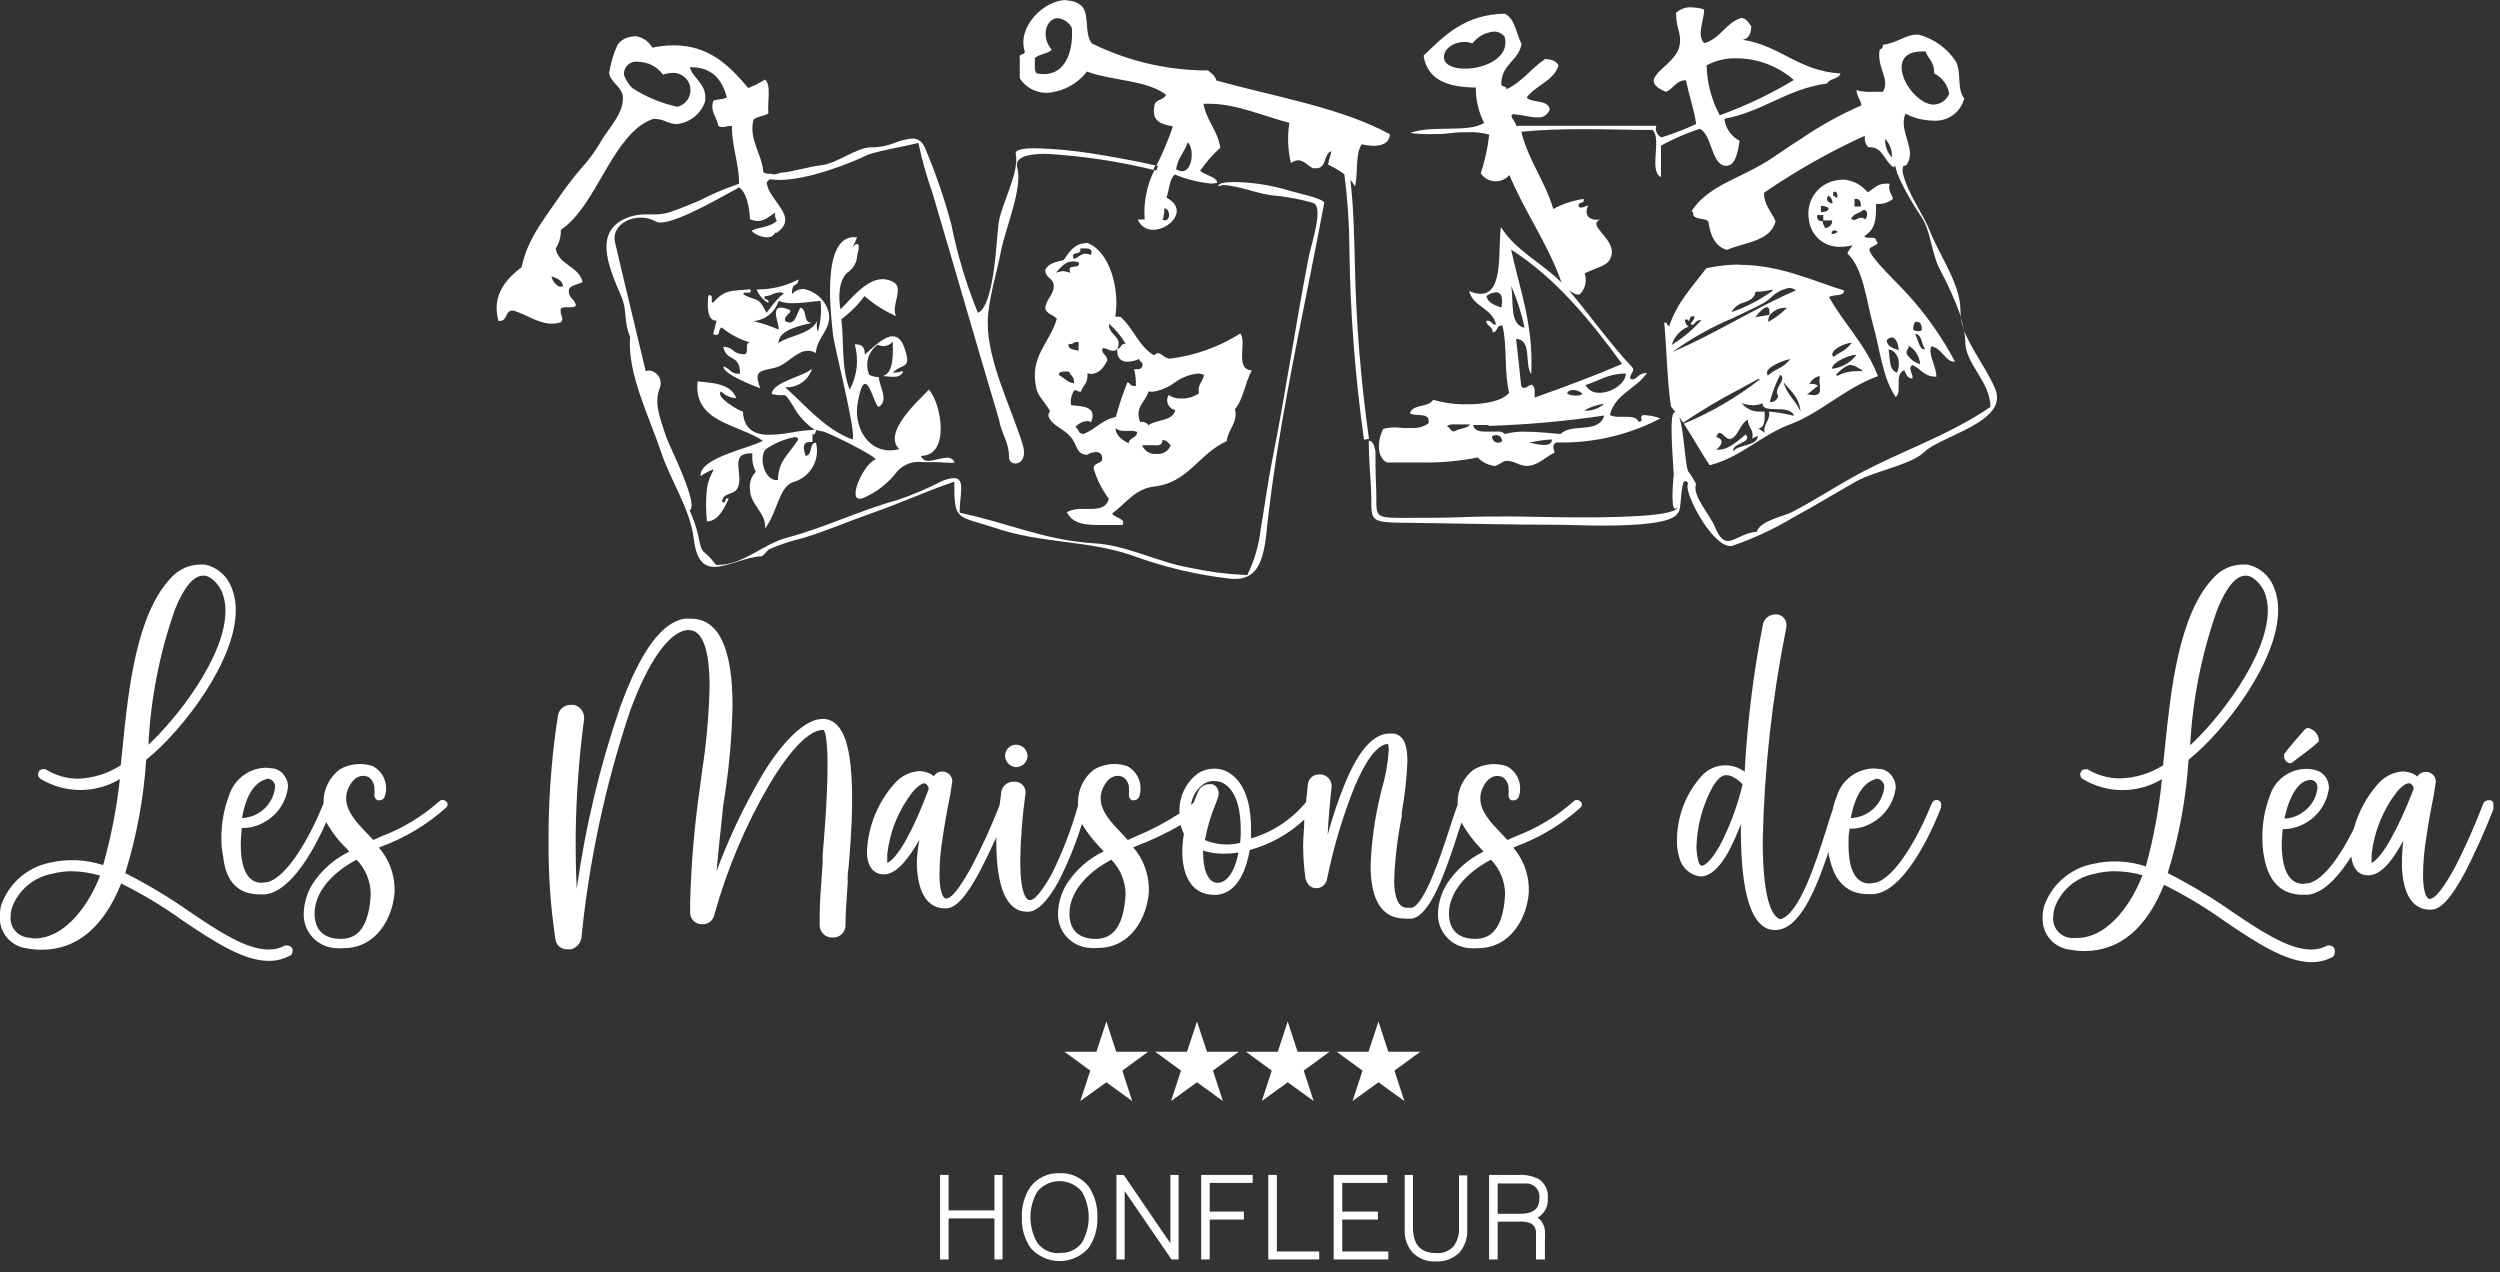 <svg width="340" height="173" viewBox="0 0 340 173" fill="none" xmlns="http://www.w3.org/2000/svg">
<rect x="0" y="0" width="340" height="173" fill="#333333" stroke="none"/>
<g clip-path="url(#clip0_2450:131533)">
<path d="M116.182 32.241C111.618 32.241 113.034 43.077 113.302 45.609C113.443 47.025 116.576 59.26 115.931 59.764C112.2 58.395 109.634 55.203 106.785 52.671H107.037C107.801 52.669 108.544 52.422 109.156 51.966C109.768 51.51 110.217 50.869 110.437 50.139C109.351 51.208 105.148 51.884 104.944 53.567C105.265 53.669 105.598 53.728 105.935 53.74C106.077 53.751 106.219 53.751 106.36 53.74H106.628C106.895 53.74 107.1 53.976 107.919 55.313C108.612 56.582 109.607 57.662 110.815 58.458H110.705C109.738 58.504 108.776 58.614 107.824 58.789C106.786 58.987 105.733 59.103 104.676 59.135C102.74 59.135 101.166 58.49 101.04 55.989C100.363 55.8 97.215 53.945 98.065 53.237C98.616 53.785 99.35 54.11 100.127 54.149C99.387 52.073 96.648 52.073 94.869 51.869C94.303 57.436 100.206 57.609 103.747 59.937C102.173 60.912 95.058 62.233 95.279 64.749C95.817 64.395 96.386 64.089 96.979 63.837C97.231 63.837 96.365 64.796 96.144 66.432C95.987 67.922 95.987 69.424 96.144 70.914C97.719 70.914 98.632 68.87 99.119 67.769H98.899C98.726 67.769 98.694 67.91 98.663 68.036C98.632 68.162 98.663 68.319 98.427 68.319H98.207C98.207 66.92 99.781 67.423 100.316 66.369C101.197 64.592 99.104 61.651 102.079 61.651H102.331C102.235 62.516 102.394 63.391 102.787 64.167C102.477 64.482 102.244 64.865 102.107 65.285C101.971 65.706 101.934 66.152 102 66.589C102 68.618 104.314 69.876 104.031 71.874C105.731 69.751 105.888 66.259 107.824 65.583C108.955 65.28 109.92 64.543 110.509 63.533C111.099 62.523 111.265 61.321 110.972 60.188C109.933 60.361 110.626 61.761 109.587 62.013C109.256 61.179 109.083 60.125 110.028 60.125C110.184 60.104 110.343 60.104 110.5 60.125C110.5 58.852 110.5 58.553 110.5 58.553C110.508 58.647 110.508 58.742 110.5 58.836C110.5 58.977 110.594 59.119 110.673 59.119C110.752 59.119 110.862 58.946 111.035 58.474C111.27 58.556 111.513 58.614 111.759 58.647C112.562 58.726 119.22 62.107 119.079 62.469C117.505 63.066 115.301 67.832 116.922 67.832C117.095 67.821 117.265 67.784 117.426 67.722C119.258 66.925 120.852 65.668 122.054 64.073C122.48 63.611 123.012 63.258 123.604 63.045C124.195 62.831 124.83 62.763 125.454 62.846C126.036 62.846 126.634 62.846 127.217 62.846C127.799 62.846 128.366 62.925 128.885 62.925C129.199 62.95 129.515 62.95 129.83 62.925C129.756 62.71 129.612 62.526 129.42 62.403C129.229 62.28 129.001 62.226 128.775 62.249C128.36 62.276 127.949 62.345 127.547 62.453C127.143 62.574 126.725 62.648 126.304 62.673C126.077 62.696 125.85 62.642 125.658 62.519C125.467 62.396 125.323 62.212 125.249 61.997C129.279 61.997 128.035 54.841 126.304 52.954C126.493 53.174 119.677 58.521 122.29 61.085C121.873 61.192 121.445 61.25 121.015 61.258C117.867 61.258 116.072 57.892 116.655 54.747C116.985 52.844 117.331 52.199 117.662 52.199C118.386 52.199 119.047 55.344 119.535 55.344C120.936 54.353 119.535 52.513 119.535 51.302C119.084 51.282 118.64 51.175 118.229 50.988C117.915 50.278 117.857 49.482 118.063 48.734C118.27 47.986 118.728 47.332 119.362 46.883C119.618 47.003 119.897 47.068 120.181 47.072C120.424 47.068 120.662 47.007 120.878 46.895C121.094 46.783 121.281 46.623 121.424 46.427C121.424 48 121.613 50.736 120.055 51.145C120.464 51.145 120.999 51.255 121.487 51.255C121.975 51.255 122.731 51.098 122.809 50.453C122.364 50.609 121.896 50.689 121.424 50.689C122.731 49.321 124.053 50.343 122.998 47.308C122.589 46.112 122.006 45.735 121.424 45.735C120.149 45.735 118.606 47.402 117.615 48.22C117.615 47.292 117.3 46.836 116.434 46.836H116.245C116.827 48.903 116.579 51.114 115.553 53.001C114.372 49.934 114.813 46.6 114.419 43.407C115.622 42.524 116.684 41.464 117.568 40.262C118.858 41.387 120.313 42.309 121.881 42.998C121.109 41.662 122.951 39.271 121.597 38.422C121.126 38.124 120.58 37.966 120.023 37.966C117.788 37.966 115.694 40.702 114.309 42.071C114.026 40.639 113.994 38.123 115.285 37.038C115.667 36.789 115.984 36.452 116.209 36.055C116.433 35.658 116.559 35.213 116.576 34.757C116.859 33.688 116.875 33.185 116.576 33.185C116.277 33.185 116.214 33.358 115.915 33.672C116.163 33.221 116.378 32.754 116.56 32.272H116.119L116.182 32.241ZM105.636 65.3C103.905 65.3 103.181 62.154 104.141 61.1C105.32 60.277 106.662 59.714 108.076 59.449C108.359 59.449 108.548 59.544 108.548 59.795C107.273 61.808 105.809 62.705 105.809 65.284H105.636" fill="white"/>
<path d="M108.611 37.997C106.849 38.919 104.886 39.389 102.897 39.365C103.202 40.133 103.757 40.775 104.471 41.19C104.755 40.466 103.747 41.001 104.015 40.278H104.109C104.445 40.257 104.772 40.166 105.069 40.01C105.372 39.87 105.697 39.785 106.03 39.758C106.252 39.754 106.469 39.826 106.643 39.963C106.14 39.963 104.251 42.511 104.251 42.558C103.086 40.262 103.118 41.08 101.103 40.057C101.103 39.853 101.213 39.806 101.37 39.806H101.811C102.031 39.806 102.189 39.727 102.031 39.334C99.718 39.633 98.663 39.208 96.994 41.158C96.758 41.158 96.79 40.907 96.805 40.655C96.821 40.403 96.805 40.167 96.617 40.167C96.528 40.151 96.437 40.151 96.349 40.167C96.239 40.985 95.987 43.612 97.404 43.612H97.451C97.293 44.225 97.136 44.839 96.994 45.452C97.136 45.506 97.284 45.537 97.435 45.546C97.939 45.546 97.64 44.87 98.128 44.524C99.276 45.467 100.604 46.168 102.031 46.584C101.181 46.584 101.906 47.89 101.339 48.157C101.187 48.177 101.034 48.177 100.882 48.157C100.45 48.132 100.039 47.959 99.718 47.669C99.383 47.368 98.955 47.19 98.505 47.166H98.364C98.82 49.289 100.646 48.078 100.646 50.815C100.505 50.836 100.362 50.836 100.221 50.815C99.418 50.815 99.23 50.06 98.364 49.84C98.364 50.909 102.535 52.482 103.401 52.812C102.441 50.312 103.401 50.5 105.447 49.997C107.021 49.604 108.312 47.701 109.886 47.701C110.265 47.706 110.635 47.815 110.956 48.015C111.067 45.861 113.066 44.87 112.735 42.621C112.548 41.789 112.12 41.031 111.504 40.441C110.888 39.85 110.112 39.455 109.272 39.303C108.974 39.3 108.679 39.362 108.407 39.484C108.136 39.606 107.894 39.786 107.698 40.01C107.698 38.044 108.611 39.334 108.611 37.73V37.997ZM107.808 41.237C108.926 41.237 110.169 41.032 111.586 40.922C111.753 42.332 111.63 43.761 111.224 45.121C111.074 44.654 111.042 44.157 111.13 43.675C110.106 45.546 107.478 45.546 105.872 46.647C105.872 44.807 109.146 44.209 110.437 43.911C109.115 43.911 109.902 42.181 108.863 41.834C108.422 42.416 108.265 43.863 107.399 43.863C107.187 43.85 106.982 43.785 106.801 43.675C106.407 42.652 108.847 42.322 106.344 41.834H106.234C104.77 41.834 106.045 44.147 105.888 44.823C104.782 44.335 103.633 43.95 102.456 43.675C103.238 43.61 103.982 43.313 104.593 42.822C105.205 42.332 105.655 41.67 105.888 40.922C106.508 41.149 107.165 41.255 107.824 41.237" fill="white"/>
<path d="M145.035 0C141.981 0 138.298 3.633 139.368 6.999C139.368 7.596 138.487 7.187 138.692 7.911V10.663C139.09 11.27 139.635 11.768 140.275 12.111C140.916 12.455 141.632 12.633 142.359 12.629C143.423 12.563 144.461 12.27 145.403 11.771C146.345 11.272 147.169 10.578 147.821 9.735C151.237 10.993 155.991 10.883 158.572 12.881C158.305 13.683 156.998 13.463 156.998 14.453C156.589 16.608 158.053 16.907 159.517 17.19C158.89 19.027 158.138 20.819 157.266 22.553H157.486L157.281 23.151H156.998C155.956 25.222 155.499 27.538 155.676 29.85H154.747C154.905 30.273 155.192 30.636 155.568 30.887C155.944 31.139 156.389 31.265 156.841 31.25C159.092 31.25 161.705 28.498 158.635 26.878C159.044 25.824 158.997 24.346 159.784 23.733C161.332 24.374 162.965 24.787 164.632 24.959C164.923 24.966 165.213 24.939 165.498 24.881V24.598C164.963 23.937 163.924 23.811 163.216 23.229C164.008 22.077 164.932 21.021 165.97 20.084C165.577 17.709 164.097 16.451 163.672 14.123C164.029 14.099 164.386 14.099 164.743 14.123C168.032 14.123 172.156 15.884 175.352 16.702C175.066 18.529 175.141 20.393 175.572 22.191C175.839 21.956 176.177 21.817 176.532 21.798C177.272 21.798 177.87 22.506 178.547 22.883H179.004C180.467 22.883 179.98 20.917 181.066 20.555C180.94 21.185 180.735 21.735 180.609 22.38C181.386 22.749 182.128 23.186 182.829 23.685C183.271 27.054 183.503 30.447 183.521 33.845C183.63 42.528 184.292 51.196 185.505 59.795L186.181 59.685C185.062 51.762 184.42 43.779 184.261 35.779C184.151 31.989 184.104 28.199 183.647 24.456C183.892 24.729 184.104 25.029 184.277 25.352C184.733 23.607 184.277 20.949 185.19 19.628C185.706 19.749 186.234 19.817 186.764 19.832C187.929 19.832 188.952 19.47 189.03 18.259C182.372 14.626 173.51 13.195 165.419 10.946C165.262 10.27 164.727 9.971 164.286 9.578H163.688C158.415 9.495 153.227 8.244 148.498 5.913C147.349 4.467 148.309 1.699 146.924 0.661C146.375 0.263 145.713 0.054 145.035 0.063V0ZM141.997 10.081C141.653 10.081 141.31 10.044 140.974 9.971C140.596 9.594 140.785 8.619 140.738 7.911C141.32 7.329 142.469 7.345 143.036 6.763C141.462 4.938 142.328 2.469 143.855 2.469C144.258 2.517 144.644 2.662 144.978 2.893C145.313 3.123 145.586 3.431 145.775 3.79C145.995 7.172 144.799 10.081 141.997 10.081ZM160.792 23.292C160.492 23.279 160.203 23.181 159.957 23.009C160.162 21.436 161.138 20.666 161.531 19.345C162.476 20.257 162.177 23.292 160.76 23.292H160.792ZM158.399 29.913H158.1C158.289 29.412 158.37 28.876 158.336 28.34C158.73 28.34 158.966 28.75 158.997 29.158C159.029 29.567 158.808 29.992 158.352 29.992" fill="white"/>
<path d="M260.682 4.702C259.203 4.702 257.88 5.898 256.07 6.086C256.091 6.233 256.058 6.383 255.977 6.507C255.896 6.631 255.772 6.722 255.63 6.763C255.22 9.232 257.109 10.773 256.07 12.487H254.858C254.054 12.542 253.246 12.467 252.466 12.267C252.544 13.117 253.032 13.541 253.158 14.328C250.268 15.584 247.505 17.116 244.91 18.904C243.131 19.989 241.368 21.342 239.653 22.333C235.954 24.472 232.144 25.478 230.035 28.734C230.224 28.734 230.303 28.922 230.271 29.19C230.523 29.929 231.845 29.614 232.333 30.102C232.601 31.974 233.199 33.499 234.852 33.987C237.292 32.933 240.739 32.87 241.479 30.102C240.959 28.797 239.905 27.963 239.905 26.217C244.249 23.231 248.847 20.632 253.646 18.448C253.579 18.727 253.586 19.019 253.666 19.295C253.746 19.571 253.896 19.821 254.103 20.021H254.276C256.086 20.021 256.18 21.829 257.534 22.773C257.55 22.723 257.578 22.677 257.617 22.641C257.655 22.605 257.703 22.58 257.755 22.569C258.101 24.66 261.044 29.111 261.202 29.331C262.65 31.423 262.618 34.317 263.815 36.629C264.935 38.703 265.898 40.858 266.695 43.077C266.646 42.76 266.619 42.439 266.617 42.118C266.617 38.689 263.736 34.631 262.508 31.533C261.501 28.938 259.47 26.422 258.778 23.512C258.709 23.184 258.748 22.842 258.888 22.537C259.108 22.537 259.297 22.537 259.36 22.317C260.682 20.288 258.148 17.803 259.14 15.46C260.293 16.061 261.57 16.384 262.87 16.404C263.822 16.49 264.774 16.235 265.556 15.685C266.337 15.134 266.897 14.325 267.136 13.4C266.081 12.016 266.805 9.94 266.003 8.367C264.828 6.575 263.035 5.277 260.966 4.718H260.761L260.682 4.702ZM263.028 14.233C261.454 14.233 259.612 12.425 258.919 10.616C258.227 8.807 258.605 6.999 261.406 6.999H261.879C262.225 8.021 263.138 8.477 263.028 9.971C263.564 10.235 264.031 10.622 264.389 11.1C264.747 11.578 264.987 12.135 265.09 12.723C264.932 13.148 264.652 13.516 264.285 13.782C263.918 14.048 263.481 14.199 263.028 14.217V14.233ZM257.298 21.405C256.983 21.07 256.739 20.673 256.582 20.241C256.425 19.808 256.358 19.348 256.385 18.888C256.7 19.224 256.943 19.62 257.1 20.053C257.257 20.485 257.324 20.945 257.298 21.405Z" fill="white"/>
<path d="M266.617 43.077C266.722 43.672 266.88 44.256 267.089 44.823C266.97 44.231 266.812 43.648 266.617 43.077Z" fill="white"/>
<path d="M236.568 35.984C235.048 35.98 233.532 36.149 232.05 36.487C230.224 38.941 228.099 41.064 227.013 44.351C226.698 44.351 226.808 43.863 226.462 43.863C226.421 43.85 226.377 43.85 226.336 43.863C226.682 47.622 226.73 51.727 227.249 55.281L227.894 56.083H227.706C226.919 56.288 227.627 63.727 227.627 64.545C227.627 64.545 227.501 65.693 227.469 66.857C227.438 68.02 227.469 69.184 227.831 69.184C227.831 69.184 228.005 69.184 228.131 68.948C228.131 70.112 221.409 70.364 215.349 70.364C210.973 70.364 206.959 70.238 206.062 70.238H205.779C203.449 70.238 201.167 70.238 198.869 70.332C196.57 70.427 194.304 70.427 192.021 70.427H190.447C186.575 70.427 187.299 70.065 187.157 66.369C187.047 64.686 187.063 61.415 187.063 61.399C187.063 61.383 186.827 59.952 186.26 59.952H186.15C186.15 61.965 186.307 63.884 186.433 65.96C186.732 70.474 185.599 71.04 190.432 71.087C197.672 71.166 204.929 71.37 212.232 71.37C213.067 71.37 215.381 71.48 218.072 71.48C222.385 71.48 227.517 71.197 228.178 69.766C228.744 69.562 228.493 65.41 229.201 65.41C229.311 65.41 229.453 65.52 229.61 65.756C228.76 66.558 232.758 74.248 235.261 74.248C235.355 74.263 235.451 74.263 235.544 74.248C238.488 73.239 241.316 71.921 243.981 70.317C246.909 68.744 249.664 67.03 252.513 65.425C254.843 64.12 259.943 63.192 261.674 61.494C263.988 59.229 273.212 57.404 271.355 52.891C270.363 50.484 268.206 47.685 267.089 44.917C267.209 45.433 267.272 45.96 267.278 46.49C267.278 49.509 270.694 51.9 270.694 55.344C264.869 59.339 258.29 61.399 252.182 64.781C249.333 66.353 246.579 68.178 243.651 69.672C242.549 70.238 239.385 70.804 238.929 72.314C237.134 72.44 235.969 73.572 234.994 73.572C234.38 73.572 233.844 73.132 233.278 71.763C232.522 69.923 230.13 67.439 230.649 65.866C230.649 65.646 229.768 64.293 229.736 64.293C229.154 63.978 229.091 58.615 228.367 56.712L228.918 57.483C231.392 55.809 233.962 54.281 236.615 52.907L239.212 51.491L239.306 51.617C236.158 54.077 232.69 56.098 228.996 57.625C230.224 59.465 231.294 61.446 232.506 63.271C236.615 62.264 239.543 59.197 243.273 57.782C247.602 56.209 250.923 52.749 255.394 51.161C253.819 46.962 250.829 44.131 248.751 40.403C249.318 39.979 250.75 40.403 250.813 39.507C246.799 38.312 242.171 36.015 236.568 36.015V35.984ZM227.564 47.921V47.779C230.097 45.976 232.82 44.457 235.686 43.25C237.071 42.589 238.504 41.929 239.873 41.205C240.213 40.991 240.534 40.749 240.833 40.482C241.504 39.793 242.374 39.331 243.32 39.161C243.659 39.16 243.987 39.277 244.249 39.491H244.359H244.233C241.479 40.671 238.819 42.118 236.221 43.502C233.624 44.886 230.602 46.537 227.643 47.779L227.564 47.921ZM235.513 42.416L235.607 42.228C235.981 41.686 236.542 41.3 237.181 41.142C237.921 40.859 238.63 40.592 238.756 39.68C239.514 39.673 240.27 39.578 241.006 39.397L241.085 39.538C239.409 40.746 237.57 41.71 235.623 42.401L235.513 42.416ZM238.661 43.234L238.771 43.077C238.992 42.787 239.234 42.513 239.495 42.259L239.81 41.976C239.94 41.868 240.099 41.803 240.267 41.787C240.313 41.773 240.362 41.773 240.408 41.787C240.608 41.882 240.686 42.228 240.644 42.825L238.866 43.108L238.661 43.234ZM240.503 43.816V43.722C240.472 43.519 240.493 43.311 240.565 43.118C240.636 42.926 240.756 42.755 240.912 42.621C241.361 42.17 241.961 41.902 242.596 41.866H242.895H243.037L242.927 41.96C242.242 42.637 241.469 43.219 240.629 43.69L240.503 43.816ZM229.673 43.675C229.673 43.675 229.768 43.533 229.799 43.407C229.815 43.259 229.889 43.124 230.004 43.03H230.177C230.276 43.017 230.377 43.017 230.476 43.03V43.108C230.388 43.439 230.194 43.731 229.925 43.942C230.004 44.115 230.098 44.209 230.161 44.225C230.256 44.225 230.381 44.084 230.492 43.942C230.602 43.8 230.854 43.549 231.106 43.549H231.247H231.373L231.294 43.643C230.191 44.853 228.931 45.91 227.548 46.789L227.344 46.914L227.438 46.694C227.62 46.178 227.911 45.707 228.291 45.314C228.671 44.92 229.132 44.613 229.642 44.414C229.501 44.322 229.384 44.199 229.3 44.054C229.215 43.91 229.165 43.747 229.154 43.58V43.454H229.264H229.516L229.673 43.675ZM249.255 48.456C249.212 48.382 249.189 48.297 249.189 48.212C249.189 48.126 249.212 48.042 249.255 47.968C249.506 47.339 250.829 46.757 251.631 46.631H251.836L251.71 46.789C251.315 47.263 250.827 47.654 250.278 47.937C249.978 48.107 249.688 48.296 249.412 48.503L249.255 48.456ZM249.16 50.139V50.028C249.396 49.116 251.631 48.267 252.308 48.267H252.481L252.371 48.393C251.594 49.367 250.462 49.995 249.223 50.139H249.16ZM240.361 51.051V50.941C240.33 50.866 240.314 50.786 240.314 50.705C240.314 50.624 240.33 50.544 240.361 50.469C240.77 49.62 242.99 48.896 243.257 48.896L243.494 48.817L243.336 49.022C242.903 49.52 242.365 49.917 241.762 50.186C241.305 50.417 240.877 50.702 240.487 51.035L240.361 51.051ZM249.806 51.051L249.727 50.925C250.687 49.95 251.301 49.635 251.679 49.635C252.026 49.666 252.358 49.792 252.639 49.997L253.237 50.327V50.484C252.949 50.462 252.659 50.462 252.371 50.484C251.487 50.489 250.616 50.711 249.837 51.129L249.806 51.051ZM240.692 54.684C241.02 53.396 241.495 52.151 242.108 50.972C243.131 51.633 241.085 52.781 241.841 53.834C241.792 54.086 241.653 54.31 241.45 54.466C241.247 54.623 240.994 54.7 240.739 54.684H240.692ZM246.075 52.215L246.185 52.057C246.313 51.838 246.484 51.645 246.686 51.492C246.889 51.338 247.12 51.225 247.366 51.161H247.492V51.287C247.437 51.615 247.437 51.949 247.492 52.277C247.492 52.796 247.618 53.3 247.319 53.567C247.134 53.693 246.912 53.754 246.689 53.74C246.429 53.733 246.171 53.702 245.918 53.646H245.76L247.24 52.466C247.043 52.307 246.8 52.219 246.547 52.215H246.248H246.075ZM244.863 55.973C244.249 54.495 242.99 53.646 242.565 51.979C243.478 53.174 244.737 54.007 244.863 55.973ZM238.283 55.124C238.775 55.126 239.262 55.03 239.716 54.841C239.621 56.414 243.368 54.841 243.997 56.555C242.872 56.266 241.724 56.071 240.566 55.973C240.865 57.169 239.7 57.656 239.999 58.836L239.133 58.27C240.188 58.175 239.952 56.618 239.999 55.973C239.816 55.989 239.631 55.989 239.448 55.973C238.953 56.007 238.457 55.919 238.004 55.716C237.551 55.513 237.155 55.202 236.851 54.809C237.304 55.001 237.791 55.098 238.283 55.093V55.124ZM235.324 59.685C235.449 59.677 235.569 59.633 235.67 59.559C236.489 58.962 236.772 57.483 237.717 57.09C237.717 58.175 238.614 58.458 238.283 59.669C238.522 59.497 238.796 59.379 239.086 59.323C238.897 60.739 236.457 60.377 235.702 61.383C235.56 60.204 238.394 60.251 237.418 59.087C236.536 59.795 235.119 61.148 233.829 61.148C233.693 61.171 233.555 61.171 233.419 61.148C234.081 60.613 234.631 59.811 233.419 59.433C233.545 59.024 233.703 58.867 233.876 58.867C234.049 58.867 234.301 59.087 234.537 59.307C234.738 59.544 235.017 59.7 235.324 59.748V59.685ZM230.303 66.039H230.193H230.303Z" fill="white"/>
<path d="M86.18 4.97C85.753 4.969 85.332 5.07 84.952 5.264C84.571 5.458 84.242 5.74 83.993 6.087C83.425 7.32 83.038 8.628 82.844 9.971C82.954 11.025 84.512 11.874 84.685 12.944C85 15.13 82.954 17.253 81.93 18.889C81.108 20.372 80.109 21.75 78.956 22.993C77.899 24.243 76.906 25.544 75.981 26.894C73.651 30.259 71.731 32.634 70.944 36.33C69.039 37.777 66.772 40.057 67.795 43.643H68C68.519 43.643 68.677 43.297 68.85 42.935C69.023 42.574 69.18 42.243 69.7 42.243H69.857C71.652 42.81 73.257 44.021 75.083 44.021C75.484 44.017 75.882 43.953 76.264 43.832C76.815 43.282 76.091 42.857 76.264 42.008C76.421 41.803 76.767 41.787 77.145 41.787H77.429C77.806 41.787 78.153 41.787 78.326 41.551C78.2 40.608 77.161 40.576 77.397 39.271C77.791 38.736 78.641 38.689 79.239 38.359C78.704 36.141 75.981 36.11 75.571 33.782C76.069 33.041 76.312 32.157 76.264 31.266C80.608 28.341 82.56 20.807 86.779 17.316C87.395 16.818 88.093 16.43 88.841 16.168H89.124C89.63 16.196 90.127 16.319 90.588 16.529C91.017 16.718 91.475 16.835 91.942 16.875H92.052C92.909 16.783 93.723 16.45 94.4 15.916C95.076 15.382 95.588 14.668 95.877 13.856C96.27 11.434 94.303 10.82 93.815 9.138H93.909C96.931 9.138 98.206 10.868 98.852 13.242C98.395 13.557 97.545 13.463 97.026 13.698C96.491 15.082 97.482 15.869 97.703 17.143C97.878 17.233 98.072 17.281 98.269 17.284C98.43 17.28 98.589 17.253 98.742 17.206C98.953 17.156 99.17 17.13 99.387 17.127H99.529C99.529 19.942 100.583 22.632 100.505 24.991C98.661 25.617 96.867 26.379 95.137 27.271C93.894 27.806 92.65 28.309 91.375 28.765C90.567 29.053 89.713 29.186 88.856 29.158H88.006C87.185 29.136 86.365 29.253 85.582 29.504C80.624 31.25 82.67 36.094 84.496 40.325C85.346 42.291 84.78 43.643 85.692 45.814C85.283 50.815 88.368 56.823 89.927 61.541C91.265 65.536 93.862 69.169 94.366 73.352C94.712 76.262 95.767 77.095 97.168 77.095C98.962 77.095 101.355 75.743 103.637 75.648C103.952 75.36 104.251 75.055 104.534 74.736C106.055 74.065 107.636 73.538 109.256 73.163C112.405 72.188 115.458 70.883 118.575 69.782C122.856 68.288 125.611 66.935 129.782 65.504C129.782 70.977 130.066 70.065 135.323 71.795C141.462 73.903 147.774 73.462 153.787 75.475C158.231 77.126 162.863 78.219 167.576 78.731H168.032C172.345 78.731 172.015 73.163 172.566 69.546C173.841 58.726 176.155 47.717 178.264 37.038C178.893 33.892 179.507 30.747 180.09 27.601C180.2 27.004 175.493 26.029 175.1 25.856C172.723 25.153 170.259 24.783 167.781 24.755C166.568 24.755 165.687 24.912 165.671 25.321L166.348 25.164C168.788 25.29 171.07 26.438 173.463 26.611C175.183 26.783 176.885 27.11 178.547 27.586C180.121 27.995 178.327 33.232 178.028 34.757C176.202 44.036 174.88 53.3 173.022 62.563C172.393 65.709 171.999 68.854 171.448 71.999C171.205 74.154 170.593 76.25 169.638 78.196H169.339C166.823 78.083 164.322 77.757 161.862 77.221C157.313 76.45 153.22 74.076 148.53 73.871C142.029 73.446 136.803 71.024 130.506 69.735C130.506 67.297 131.356 65.017 129.719 65.017C129.125 65.064 128.543 65.219 128.004 65.473C126.101 66.455 124.128 67.296 122.101 67.989C116.954 69.389 112.153 71.779 107.006 73.132C103.857 73.95 101.056 76.828 97.671 76.828H97.372C95.468 74.249 95.578 75.963 94.932 72.723C94.661 71.587 94.276 70.48 93.783 69.42C95.137 68.744 91.044 60.676 90.635 59.512C89.738 56.744 88.935 54.951 89.706 52.828C89.817 52.578 89.867 52.305 89.852 52.032C89.837 51.759 89.759 51.493 89.623 51.255C89.486 51.018 89.296 50.816 89.067 50.666C88.838 50.516 88.578 50.421 88.305 50.39C88.138 50.392 87.973 50.424 87.817 50.485C86.432 44.571 85.016 38.878 83.646 32.964C83.19 30.983 85.11 29.599 87.141 29.599C87.857 29.589 88.562 29.768 89.187 30.118C89.386 30.221 89.609 30.27 89.832 30.259C92.319 30.259 98.82 26.375 100.426 25.541V25.447C101.89 26.186 102 29.819 102 29.819C102.337 29.97 102.701 30.05 103.07 30.055C103.952 30.055 104.55 29.489 105.431 28.907C105.389 29.101 105.387 29.301 105.425 29.496C105.463 29.69 105.54 29.875 105.652 30.039C104.518 31.046 103.007 30.841 102.22 31.407C102.783 31.942 103.522 32.25 104.298 32.272C104.528 32.294 104.76 32.245 104.962 32.133C105.164 32.021 105.328 31.85 105.431 31.643H105.652C108.8 29.442 104.424 27.271 104.282 24.786C104.401 24.611 104.564 24.469 104.755 24.377C105.166 24.442 105.582 24.473 105.998 24.472C109.87 24.472 115.616 22.238 118.103 21.012C120.181 20.351 122.715 19.989 124.903 19.439C125.386 21.755 126.028 24.036 126.823 26.265C129.971 36.912 132.773 46.71 135.858 57.027C136.173 59.009 137.228 60.031 137.228 62.233C137.23 62.343 137.254 62.452 137.299 62.552C137.344 62.653 137.409 62.743 137.49 62.818C137.57 62.893 137.666 62.951 137.769 62.988C137.873 63.025 137.983 63.041 138.093 63.035C138.818 63.035 139.668 62.28 139.054 60.361C137.48 55.281 134.331 49.211 134.331 43.895C134.331 40.954 135.591 37.038 136.142 34.112C136.693 31.187 139.132 25.525 138.345 22.805C137.952 21.405 139.683 20.917 142.233 20.917C147.169 21.203 152.069 21.934 156.872 23.103C156.872 22.899 157.045 22.71 157.14 22.506C154.291 21.845 151.174 21.295 148.293 20.839C145.813 20.457 143.31 20.231 140.801 20.162C139.227 20.162 138.015 20.335 138.141 20.917C138.692 23.418 136.157 27.79 135.811 30.354C135.512 32.493 135.244 41.614 132.993 42.542C131.414 38.676 130.207 34.669 129.389 30.574C128.461 27.073 127.288 23.641 125.879 20.304C125.454 19.187 124.824 18.841 124.053 18.841C123.23 18.92 122.423 19.122 121.66 19.439C120.77 19.788 119.829 19.99 118.874 20.037H118.449C116.544 20.037 113.853 22.207 111.791 22.459C109.729 22.71 107.981 23.339 106.187 23.497L105.274 23.733C104.865 23.544 104.093 23.733 103.826 23.402C103.574 20.839 101.843 19.014 102.456 16.309C102.913 15.774 104.031 15.837 104.503 15.397C104.33 13.903 104.943 11.607 104.046 10.82C103.325 11.278 102.561 11.662 101.764 11.969C99.356 9.153 96.601 6.165 91.642 6.165C90.658 6.17 89.677 6.275 88.715 6.48C88.458 6.01 88.081 5.616 87.621 5.34C87.162 5.063 86.638 4.914 86.102 4.907L86.18 4.97ZM92.005 14.501C89.862 14.015 87.822 13.158 85.976 11.969C85.483 11.461 85.102 10.856 84.858 10.191C84.837 9.941 84.872 9.689 84.962 9.454C85.051 9.219 85.193 9.007 85.376 8.834C85.56 8.662 85.78 8.533 86.02 8.458C86.26 8.382 86.514 8.362 86.763 8.398C87.427 8.404 88.08 8.565 88.67 8.868C89.261 9.171 89.772 9.608 90.163 10.144C90.611 9.998 91.077 9.919 91.548 9.908C92.114 9.904 92.662 10.104 93.092 10.472C93.522 10.84 93.804 11.351 93.887 11.91C93.969 12.47 93.846 13.04 93.541 13.516C93.236 13.992 92.768 14.342 92.225 14.501H92.083H92.005ZM76.343 39.019C75.792 39.019 75.099 38.28 75.005 37.572C75.713 37.856 76.484 38.076 76.579 38.941C76.491 38.963 76.399 38.963 76.311 38.941L76.343 39.019Z" fill="white"/>
<path d="M230.208 1.007C229.8 0.961 229.386 1.003 228.995 1.131C228.604 1.258 228.245 1.468 227.942 1.746C227.942 4.042 228.776 4.529 228.398 6.307C227.769 9.138 222.212 10.663 226.557 12.488C227.627 12.094 227.879 10.915 229.311 10.915C229.673 12.991 230.382 14.721 230.681 16.86C229.15 17.575 227.572 18.184 225.958 18.684C225.67 18.553 225.44 18.32 225.312 18.03C225.184 17.74 225.168 17.413 225.266 17.111H206.188C206.188 16.514 205.181 15.853 205.732 15.539C206.692 15.539 207.998 15.963 209.053 15.963C209.425 16.012 209.803 15.927 210.117 15.722C210.432 15.517 210.663 15.207 210.769 14.847C210.501 13.51 208.376 14.044 207.62 13.274C208.832 11.591 211.209 11.088 211.965 8.933C211.697 8.273 210.989 8.084 210.139 8.021C208.266 9.279 206.991 11.166 204.866 12.142C204.866 11.607 204.205 11.89 204.173 11.45C204.173 8.697 206.55 8.304 206.928 5.961C206.188 4.577 206.078 2.548 204.63 1.856C199.199 1.982 196.46 4.813 193.611 7.565C194.099 10.883 196.917 11.874 200.71 11.905C200.693 13.578 201.082 15.229 201.844 16.718C199.687 18.102 194.744 16.97 191.769 18.086C192.6 18.192 193.436 18.245 194.272 18.244C195.28 18.244 196.256 18.244 197.184 18.118C198.113 17.992 199.01 17.976 199.86 17.976C200.764 17.955 201.665 18.066 202.536 18.306C202.33 20.097 201.945 21.862 201.387 23.575C201.597 23.889 201.877 24.149 202.205 24.336C202.533 24.523 202.899 24.631 203.276 24.652C203.653 24.674 204.03 24.608 204.377 24.459C204.723 24.31 205.031 24.083 205.275 23.795C207.4 28.907 210.485 33.075 212.374 38.438C209.761 35.779 206.157 34.128 204.126 30.888C203.685 33.767 204.567 39.963 201.371 39.963C200.826 39.938 200.29 39.804 199.797 39.57C200.348 41.772 202.945 41.866 203.465 44.147H203.339C203.243 44.142 203.148 44.116 203.064 44.07C202.979 44.023 202.906 43.958 202.851 43.879C202.798 43.803 202.728 43.74 202.646 43.696C202.563 43.652 202.472 43.629 202.379 43.627H202.095C202.174 44.382 203.024 44.367 203.008 45.2C203.355 45.2 203.465 44.964 203.591 44.728C203.717 44.492 203.811 44.272 204.157 44.272H204.331C205.007 46.946 204.551 50.752 205.244 53.41C204.362 54.526 201.954 54.983 199.624 54.983C198.028 55.022 196.435 54.815 194.902 54.369C194.32 55.47 192.084 54.904 191.754 56.209C192.525 56.728 194.603 55.958 194.272 57.578C193.648 58.017 192.895 58.239 192.132 58.207C191.754 58.207 191.376 58.207 190.982 58.207C190.589 58.207 190.164 58.128 189.723 58.128C189.193 58.129 188.665 58.192 188.149 58.317C187.52 59.292 186.984 62.06 188.606 62.893H192.982C195.659 62.962 198.335 62.735 200.962 62.217C201.572 62.846 202.376 63.25 203.245 63.365C203.717 63.365 204.315 62.736 204.819 62.673H204.96C205.424 62.706 205.877 62.824 206.298 63.019C206.688 63.21 207.109 63.327 207.542 63.365C209.21 63.365 210.186 62.123 211.43 61.541C211.241 60.959 211.083 60.487 211.65 60.172C212.185 60.172 212.72 60.172 213.224 60.172C217.617 60.056 221.924 58.938 225.817 56.901C225.078 56.633 224.303 56.48 223.519 56.445C222.7 56.634 223.786 57.31 222.842 57.357C222.621 56.744 221.866 56.681 221.047 56.681H220.386C219.891 56.729 219.392 56.648 218.938 56.445C219.646 53.567 222.543 52.875 223.975 50.736C223.897 50.721 223.817 50.721 223.739 50.736C223.385 50.767 223.052 50.917 222.795 51.161C222.527 51.381 222.291 51.601 222.039 51.601C221.908 51.594 221.784 51.538 221.693 51.444C221.693 50.736 222.495 50.422 221.913 49.871C218.938 46.726 215.932 42.464 213.445 39.586C213.885 39.711 214.058 40.057 214.609 40.057H214.83C215.205 39.692 215.468 39.227 215.588 38.717C215.708 38.207 215.679 37.674 215.507 37.179C217.348 36.251 218.859 36.236 219.174 34.663C219.631 32.367 215.774 30.715 217.6 29.866C217.412 29.887 217.222 29.887 217.033 29.866C215.9 29.866 215.459 28.954 215.994 27.963C215.831 27.985 215.671 28.033 215.522 28.105C215.363 28.18 215.193 28.227 215.019 28.246C214.937 28.245 214.859 28.216 214.796 28.165C214.734 28.113 214.69 28.042 214.672 27.963C214.672 27.366 215.57 27.79 215.365 27.051C213.921 27.265 212.526 27.728 211.241 28.419C210.123 24.582 207.872 21.892 206.896 17.913C209.667 17.646 212.516 17.567 215.302 17.567C218.639 17.567 221.866 17.677 224.746 17.677C226.053 18.889 224.18 23.261 225.895 24.078V19.801C227.574 18.881 229.334 18.117 231.153 17.52C232.853 18.228 232.727 22.553 234.757 22.553C235.969 22.553 236.332 20.87 236.583 19.14C236.02 18.851 235.536 18.426 235.176 17.905C234.817 17.384 234.592 16.781 234.521 16.152C239.794 15.177 242.974 12.11 248.483 11.355C248.814 10.632 250.057 10.82 250.309 9.987C244.658 9.688 242.171 6.228 237.04 5.41C237.843 5.221 238.157 4.545 238.173 3.586C237.811 3.114 237.575 2.516 236.804 2.438C234.663 3.114 234.002 5.269 231.767 5.866C230.712 4.765 231.767 2.721 231.767 1.305C231.266 1.108 230.731 1.012 230.193 1.022L230.208 1.007ZM200.285 5.866C200.631 5.42 201.065 5.049 201.561 4.779C202.057 4.508 202.603 4.343 203.166 4.294C203.448 4.288 203.728 4.349 203.983 4.472C204.237 4.595 204.459 4.776 204.63 5.001C205.401 7.848 201.907 9.342 199.231 9.342C197.767 9.342 196.539 8.886 196.397 7.974C196.208 6.731 197.609 5.709 199.136 5.709C199.529 5.705 199.918 5.774 200.285 5.913V5.866ZM233.923 15.743C232.777 13.635 232.151 11.284 232.097 8.886C233.287 8.247 234.619 7.917 235.969 7.927C238.908 7.897 241.754 8.95 243.966 10.883C240.769 12.801 237.396 14.407 233.892 15.68L233.923 15.743ZM208.25 50.862C208.565 44.005 206.676 39.397 205.511 33.94C211.729 37.934 216.278 43.596 220.607 49.494C216.766 51.145 212.736 52.639 208.707 54.07C208.707 53.457 208.801 52.749 208.486 52.498C208.486 52.372 208.329 52.325 208.25 52.325C208.082 52.358 207.924 52.434 207.794 52.545C207.651 52.666 207.476 52.742 207.29 52.765C207.148 52.765 207.022 52.686 206.881 52.498C206.66 50.359 206.44 48.22 206.188 46.097C208.407 46.175 207.29 49.572 208.25 50.894V50.862ZM207.337 44.571C205.228 44.162 205.905 40.969 205.511 38.862C206.318 40.696 206.93 42.609 207.337 44.571ZM204.189 41.834C203.292 41.504 202.363 41.206 202.143 40.262C202.532 39.968 202.995 39.788 203.481 39.743C204.11 39.743 204.457 40.325 204.189 41.866V41.834ZM217.506 53.41C217.126 53.438 216.747 53.355 216.414 53.17C216.081 52.986 215.809 52.708 215.632 52.372C217.395 51.806 218.781 50.799 221.047 50.799H221.126C221.047 52.246 219.095 53.425 217.506 53.425V53.41ZM214.357 53.803C213.931 53.828 213.507 53.735 213.13 53.536C213.208 53.174 213.555 53.048 213.932 53.048C214.165 53.037 214.397 53.075 214.614 53.159C214.831 53.243 215.027 53.371 215.192 53.536C215.082 53.74 214.735 53.803 214.357 53.803ZM215.428 55.832C216.276 55.356 217.204 55.041 218.167 54.904C217.802 55.243 217.369 55.501 216.897 55.661C216.425 55.821 215.924 55.879 215.428 55.832ZM202.442 57.923C207.712 57.757 212.967 57.284 218.182 56.508C217.427 59.072 213.822 57.468 212.232 59.025C210.832 58.899 209.006 58.71 207.4 58.71C206.482 58.677 205.564 58.783 204.677 59.025C204.531 58.893 204.358 58.796 204.171 58.739C203.983 58.681 203.785 58.666 203.591 58.694H202.772H201.907C201.167 58.694 200.521 58.537 200.332 57.798H202.457L202.442 57.923ZM197.735 58.678C197.184 58.678 197.247 58.049 196.744 57.986C197.065 57.764 197.458 57.668 197.845 57.719H198.632H199.435C199.603 57.735 199.771 57.735 199.939 57.719C199.545 58.301 198.475 58.238 197.877 58.631H197.735V58.678ZM203.748 60.204C203.633 60.204 203.519 60.181 203.414 60.135C203.308 60.089 203.213 60.022 203.135 59.938C203.057 59.854 202.996 59.754 202.958 59.646C202.92 59.537 202.905 59.422 202.914 59.307C203.098 59.229 203.296 59.186 203.496 59.182C203.906 59.182 204.236 59.402 204.283 59.999C204.139 60.135 203.947 60.209 203.748 60.204ZM210.044 60.519C209.305 60.519 208.376 60.251 207.919 60.22C208.951 59.965 210.006 59.812 211.068 59.764C211.068 60.346 210.564 60.519 209.982 60.519" fill="white"/>
<path d="M250.435 24.456C249.77 24.468 249.115 24.624 248.516 24.914C247.918 25.204 247.389 25.622 246.968 26.137C246.547 26.651 246.244 27.252 246.079 27.896C245.913 28.54 245.891 29.212 246.012 29.866C246.12 30.923 246.632 31.897 247.441 32.586C248.251 33.275 249.295 33.624 250.356 33.562C250.887 33.557 251.416 33.489 251.931 33.358C251.726 33.766 251.38 34.018 251.254 34.49C253.394 36.424 253.851 40.985 254.669 43.926C255.677 47.449 256.023 51.444 257.818 53.992C258.762 53.3 257.55 50.956 258.967 50.343C259.25 50.799 259.313 51.475 260.084 51.475C260.226 50.862 259.407 50.06 260.084 49.651C261.202 50.107 261.658 51.224 263.232 51.224H263.343C263.343 49.777 262.193 48.251 262.65 47.103C264.019 47.292 264.649 49.179 265.688 49.179H265.877C264.088 45.8 261.871 42.666 259.281 39.853C258.573 39.004 254.134 34.867 254.244 33.908C254.244 33.483 255.929 33.263 255.157 32.776C255.157 32.382 254.921 32.335 254.559 32.335H254.15C253.867 32.335 253.631 32.335 253.568 32.084C255.142 31.14 255.142 29.709 255.142 27.743H255.488C256.198 27.739 256.886 27.495 257.44 27.051C257.282 26.359 256.747 26.044 256.983 24.975H256.48C255.268 24.975 254.795 25.73 254.008 26.154C253.574 25.619 253.028 25.186 252.408 24.884C251.788 24.582 251.109 24.42 250.419 24.409L250.435 24.456ZM249.318 26.673V26.091H249.491C249.558 26.073 249.628 26.073 249.695 26.091C249.766 26.173 249.818 26.268 249.848 26.371C249.878 26.474 249.885 26.583 249.868 26.689V26.941L249.554 26.752C249.523 26.716 249.484 26.687 249.44 26.668C249.397 26.649 249.349 26.64 249.302 26.642L249.318 26.673ZM249.192 27.664C248.956 27.664 248.531 27.444 248.468 27.145V27.051C248.476 26.965 248.501 26.883 248.541 26.807C248.582 26.731 248.637 26.665 248.704 26.61C248.872 26.72 249.007 26.873 249.096 27.053C249.184 27.233 249.223 27.433 249.207 27.633L249.192 27.664ZM252.214 28.12V27.051H252.403C252.569 27.044 252.732 27.1 252.859 27.208C252.934 27.294 252.99 27.394 253.025 27.502C253.061 27.61 253.074 27.724 253.064 27.837C253.064 27.916 253.064 27.994 253.064 28.089H252.245L252.214 28.12ZM247.964 28.828H247.649V28.01H247.917C248.094 28.01 248.269 28.059 248.42 28.152L248.688 28.262C248.688 28.639 248.389 28.812 247.917 28.812L247.964 28.828ZM252.056 29.866C251.937 29.866 251.821 29.827 251.726 29.756C251.95 29.372 252.309 29.086 252.733 28.954C252.983 28.853 253.217 28.715 253.426 28.545C253.534 28.543 253.639 28.576 253.727 28.638C253.815 28.7 253.88 28.789 253.914 28.891C253.929 28.985 253.929 29.08 253.914 29.174C253.92 29.419 253.83 29.656 253.662 29.835C253.507 29.703 253.314 29.626 253.111 29.614C252.907 29.629 252.708 29.688 252.529 29.787C252.385 29.875 252.224 29.928 252.056 29.945V29.866ZM247.791 30.086C247.699 30.092 247.608 30.08 247.522 30.05C247.435 30.02 247.355 29.974 247.287 29.913C247.229 29.847 247.185 29.77 247.158 29.686C247.131 29.602 247.121 29.513 247.13 29.426V29.253H247.964V29.976H249.176C249.185 30.11 249.165 30.244 249.119 30.37C249.073 30.496 249.001 30.611 248.907 30.707C248.814 30.804 248.701 30.879 248.577 30.93C248.452 30.98 248.318 31.003 248.184 30.998L248.058 30.684C247.962 30.539 247.907 30.37 247.901 30.196V30.039L247.791 30.086ZM249.286 31.816C249.225 31.839 249.158 31.839 249.097 31.816V31.659L249.176 31.454C249.213 31.413 249.259 31.38 249.311 31.358C249.363 31.336 249.419 31.326 249.475 31.329C249.642 31.337 249.801 31.397 249.931 31.502C249.775 31.661 249.57 31.766 249.349 31.8L249.286 31.816ZM260.808 45.043C260.612 45.014 260.417 44.972 260.226 44.917C260.154 44.518 260.238 44.107 260.462 43.769H260.682C261.296 43.769 261.359 44.335 261.375 44.933C261.189 44.989 261 45.031 260.808 45.059V45.043ZM261.627 47.512C261.076 47.512 260.73 45.939 260.462 45.389C261.469 45.53 261.265 46.883 261.831 47.449C261.765 47.47 261.693 47.47 261.627 47.449V47.512ZM258.18 47.622C257.456 47.339 256.606 47.119 256.606 46.254C256.686 46.153 256.786 46.069 256.9 46.007C257.013 45.945 257.138 45.906 257.267 45.892C257.833 45.892 258.18 46.726 258.211 47.622H258.18ZM261.155 49.525C260.396 49.313 259.745 48.825 259.329 48.157C259.14 47.512 259.659 47.559 259.565 47.009C260.014 47.266 260.393 47.631 260.667 48.07C260.942 48.509 261.104 49.009 261.139 49.525H261.155ZM257.991 50.673C256.873 50.327 257.062 48.707 256.842 47.528C258.117 47.685 258.589 49.399 257.991 50.673Z" fill="white"/>
<path d="M147.821 33.059C146.074 33.059 145.413 34.317 144.673 35.355C143.634 35.622 142.532 35.811 142.155 36.723C142.155 37.903 143.382 37.777 143.304 39.004C143.225 40.23 142.233 40.702 142.155 41.976C142.391 42.715 143.272 42.841 143.729 43.344C142.768 46.726 139.888 48.503 140.974 52.954C141.226 53.96 142.186 54.731 142.8 55.926C142.642 56.126 142.568 56.38 142.595 56.634C143.13 57.939 144.547 58.207 145.57 59.37C146.593 60.534 146.247 61.682 147.821 61.871C148.186 61.629 148.611 61.493 149.049 61.478C149.553 61.478 149.978 61.745 149.883 62.563C149.663 63.098 148.734 62.941 148.734 63.695C149.162 65.184 149.861 66.581 150.796 67.816C150.481 69.09 149.395 69.216 148.183 69.216H147.317C146.548 69.156 145.776 69.303 145.082 69.64C145.932 71.355 147.758 71.402 149.962 71.402H150.261C151.017 71.402 151.835 71.402 152.622 71.402C153.267 70.537 151.552 70.458 151.253 69.829C153.142 68.445 154.401 66.448 156.982 66.165C161.579 65.661 163.042 61.714 166.82 59.999C167.056 58.285 168.394 57.467 167.954 55.643C169.118 54.291 169.323 51.979 170.252 50.39C167.859 50.233 169.622 46.458 168.678 45.357C165.765 47.196 162.48 48.367 159.06 48.786C158.289 48.676 157.974 48.031 157.486 48.031C157.276 48.058 157.084 48.165 156.951 48.33C154.873 47.119 154.133 44.602 152.37 43.077H151.678C152.292 39.554 151.048 34.16 147.79 33.011L147.821 33.059ZM146.971 33.782H147.648C148.167 33.782 148.624 33.908 148.372 34.663C148.131 34.568 147.875 34.515 147.617 34.506C147.05 34.506 146.814 34.899 146.042 35.245C145.523 33.987 147.176 34.836 146.908 33.814L146.971 33.782ZM143.571 37.116C144.327 36.283 144.909 35.544 145.932 35.544C146.195 35.543 146.455 35.586 146.704 35.669C147.018 36.802 144.972 35.669 145.57 37.101C145.245 36.983 144.907 36.904 144.563 36.865C144.225 36.906 143.892 36.986 143.571 37.101V37.116ZM151.961 47.449C152.732 45.719 150.765 45.672 150.812 44.021C151.716 44.803 152.487 45.727 153.094 46.757H152.968C152.402 46.757 152.465 47.386 151.961 47.449ZM145.57 46.789C145.728 46.788 145.882 46.738 146.011 46.647C146.143 46.563 146.295 46.514 146.452 46.505H146.688V47.717C146.153 47.481 145.24 47.638 145.318 46.789C145.402 46.803 145.487 46.803 145.57 46.789ZM148.152 50.862C149.584 50.862 150.088 49.95 150.592 49.022C150.592 48.251 149.836 48.236 149.899 47.449C149.927 47.415 149.964 47.389 150.005 47.372C150.046 47.356 150.091 47.35 150.135 47.355C150.333 47.376 150.526 47.435 150.702 47.528C150.912 47.636 151.143 47.7 151.379 47.717C151.49 47.718 151.599 47.695 151.7 47.649C151.801 47.603 151.89 47.535 151.961 47.449C151.835 48.755 152.512 49.195 153.362 49.195C153.906 49.175 154.442 49.046 154.936 48.817C154.936 49.148 155.314 49.211 155.392 49.509C155.392 50.091 155.093 50.217 154.605 50.217H154.243C154.426 50.963 154.506 51.73 154.48 52.498H154.196C153.74 52.498 153.708 52.073 153.33 51.994C152.706 53.532 152.18 55.108 151.756 56.712C149.899 57.074 148.986 58.364 147.412 59.009H147.286C146.641 59.009 146.704 58.301 146.263 58.081C146.455 57.844 146.695 57.65 146.965 57.509C147.236 57.368 147.533 57.285 147.837 57.263C148.034 57.265 148.228 57.314 148.404 57.404C149.191 55.297 147.365 55.266 145.665 55.108C145.543 54.393 145.707 53.659 146.121 53.064H146.216C146.351 53.07 146.482 53.113 146.593 53.19C146.709 53.254 146.839 53.292 146.971 53.3C147.27 52.466 148.026 52.073 147.884 50.783H148.199L148.152 50.862ZM146.058 52.136C145.114 52.01 144.72 51.349 143.996 51.004C143.996 50.595 144.39 50.532 144.799 50.532H145.366C145.602 51.051 146.153 51.255 146.058 52.104V52.136ZM156.589 53.3C157.731 53.165 158.817 52.731 159.737 52.041C160.661 51.363 161.746 50.935 162.885 50.799C163.177 50.803 163.465 50.862 163.735 50.972C163.641 51.931 162.838 52.199 163.042 53.488C162.345 53.983 161.504 54.232 160.65 54.196C160.039 54.232 159.435 54.06 158.934 53.709C158.818 53.898 158.75 54.112 158.735 54.333C158.72 54.554 158.759 54.776 158.849 54.978C158.939 55.181 159.077 55.359 159.251 55.496C159.424 55.634 159.629 55.728 159.847 55.769C159.469 57.342 157.281 57.011 156.195 57.829C156.087 57.67 155.938 57.543 155.763 57.463C155.588 57.383 155.395 57.351 155.204 57.373H155.046C154.291 55.36 155.755 54.715 156.195 53.252C156.347 53.269 156.5 53.269 156.652 53.252L156.589 53.3ZM153.504 60.298C152.654 59.842 151.835 59.37 151.678 58.238C152.035 58.493 152.467 58.62 152.905 58.6H153.393H153.881C154.146 58.593 154.408 58.641 154.653 58.741C154.653 59.638 153.535 59.449 153.504 60.314V60.298ZM157.124 60.581C157.675 60.581 158.116 60.456 158.084 59.858H158.179C158.761 59.858 158.887 60.314 159.217 60.55C159.075 60.936 158.806 61.262 158.455 61.476C158.103 61.691 157.69 61.78 157.281 61.73C156.871 61.778 156.456 61.688 156.103 61.474C155.749 61.261 155.477 60.935 155.33 60.55C155.471 60.534 155.613 60.534 155.755 60.55H156.431H157.124" fill="white"/>
<path d="M169.512 73.179L169.591 73.32H169.606L169.512 73.179Z" fill="white"/>
<path d="M152.638 145.603L156.148 143.039H151.804L150.466 138.919L149.112 143.039H144.768L148.278 145.603L146.924 149.739L150.466 147.191L153.976 149.739L152.638 145.603Z" fill="white"/>
<path d="M164.963 145.603L168.473 143.039H164.145L162.791 138.919L161.437 143.039H157.108L160.619 145.603L159.265 149.739L162.791 147.191L166.317 149.739L164.963 145.603Z" fill="white"/>
<path d="M175.131 138.919L173.778 143.039H169.449L172.959 145.603L171.605 149.739L175.131 147.191L178.657 149.739L177.304 145.603L180.814 143.039H176.469L175.131 138.919Z" fill="white"/>
<path d="M193.155 143.039H188.81L187.472 138.919L186.119 143.039H181.79L185.3 145.603L183.946 149.739L187.472 147.191L190.998 149.739L189.644 145.603L193.155 143.039Z" fill="white"/>
<path d="M135.244 164.617H129.011V159.789H127.846V171.286H129.011V165.703H135.244V171.286H136.346V159.789H135.244V164.617Z" fill="white"/>
<path d="M144.107 159.553C143.354 159.519 142.604 159.666 141.919 159.98C141.235 160.295 140.635 160.769 140.171 161.362C139.334 162.592 138.914 164.059 138.975 165.545C138.908 167.033 139.328 168.502 140.171 169.729C140.663 170.287 141.269 170.735 141.947 171.041C142.626 171.348 143.362 171.506 144.107 171.506C144.851 171.506 145.587 171.348 146.266 171.041C146.944 170.735 147.55 170.287 148.042 169.729C148.885 168.502 149.305 167.033 149.238 165.545C149.301 164.054 148.881 162.581 148.042 161.346C147.576 160.756 146.976 160.285 146.292 159.973C145.607 159.661 144.858 159.517 144.107 159.553ZM144.107 170.421C143.517 170.464 142.927 170.354 142.393 170.104C141.858 169.853 141.396 169.47 141.053 168.99C140.454 167.937 140.139 166.748 140.139 165.537C140.139 164.327 140.454 163.137 141.053 162.085C141.42 161.632 141.884 161.266 142.411 161.015C142.938 160.764 143.515 160.634 144.099 160.634C144.682 160.634 145.259 160.764 145.786 161.015C146.313 161.266 146.777 161.632 147.144 162.085C147.748 163.136 148.065 164.326 148.065 165.537C148.065 166.749 147.748 167.939 147.144 168.99C146.798 169.46 146.337 169.836 145.806 170.08C145.275 170.325 144.69 170.431 144.107 170.389V170.421Z" fill="white"/>
<path d="M159.17 169.084L152.827 159.789H151.835V171.286H152.953V161.991L159.328 171.286H160.288V159.789H159.17V169.084Z" fill="white"/>
<path d="M163.357 171.286H164.522V165.86H169.166V164.775H164.522V160.874H170.362V159.789H163.357V171.286Z" fill="white"/>
<path d="M173.652 159.789H172.487V171.286H179.413V170.201H173.652V159.789Z" fill="white"/>
<path d="M182.545 165.86H187.394V164.775H182.545V160.874H188.669V159.789H181.381V171.286H188.81V170.201H182.545V165.86Z" fill="white"/>
<path d="M198.428 166.929C198.483 167.836 198.228 168.735 197.704 169.477C197.405 169.809 197.034 170.067 196.619 170.231C196.203 170.394 195.756 170.459 195.311 170.421C193.218 170.421 192.163 169.288 192.163 166.929V159.789H191.045V167.244C190.981 168.397 191.377 169.528 192.147 170.389C192.562 170.792 193.056 171.104 193.598 171.304C194.14 171.505 194.718 171.589 195.295 171.553C195.872 171.586 196.449 171.499 196.991 171.299C197.532 171.099 198.027 170.789 198.444 170.389C199.206 169.524 199.601 168.395 199.545 167.244V159.852H198.428V166.929Z" fill="white"/>
<path d="M210.501 162.95C210.55 162.447 210.461 161.94 210.245 161.484C210.029 161.027 209.693 160.637 209.273 160.355C208.401 159.919 207.428 159.724 206.456 159.789H202.52V171.286H203.685V166.143H206.644C207.18 166.101 207.719 166.181 208.218 166.379C208.412 166.495 208.574 166.655 208.692 166.847C208.809 167.038 208.879 167.255 208.895 167.48C208.905 167.6 208.905 167.721 208.895 167.841C208.895 168.014 208.895 168.25 208.895 168.533V171.286H210.107V168.895C210.137 168.419 210.137 167.941 210.107 167.464C210.101 167.098 210.007 166.74 209.835 166.417C209.663 166.094 209.416 165.817 209.116 165.608C209.575 165.342 209.949 164.951 210.194 164.48C210.439 164.009 210.546 163.479 210.501 162.95ZM203.685 160.953H207.258H207.778C208.017 160.98 208.249 161.055 208.459 161.173C208.668 161.291 208.852 161.451 208.999 161.641C209.146 161.832 209.253 162.051 209.314 162.284C209.374 162.517 209.387 162.759 209.352 162.997C209.352 163.894 209.068 165.073 206.723 165.073H203.685V160.953Z" fill="white"/>
<path d="M39.069 128.586H38.943H38.754C38.074 128.959 37.309 129.148 36.534 129.137C33.386 129.137 29.482 126.479 25.673 123.915C22.919 121.988 20.031 120.259 17.031 118.741C18.585 113.733 19.541 108.56 19.881 103.328C24.902 99.286 32.064 89.85 32.064 83.024C32.08 81.891 31.86 80.766 31.419 79.722C31.11 78.985 30.628 78.333 30.014 77.822C29.401 77.31 28.673 76.953 27.893 76.781H27.137C26.425 76.796 25.724 76.954 25.075 77.246C24.426 77.538 23.843 77.957 23.359 78.479C18.527 83.417 17.456 93.876 16.685 101.52C16.591 102.416 16.496 103.281 16.418 104.083C14.672 105.207 12.654 105.838 10.578 105.907C9.011 105.891 7.479 105.439 6.155 104.602H5.981H5.856C5.757 104.602 5.66 104.623 5.57 104.664C5.481 104.705 5.401 104.764 5.336 104.838L5.179 105.184V105.31C5.177 105.441 5.211 105.571 5.278 105.685C5.344 105.798 5.441 105.892 5.556 105.955C7.181 106.926 9.039 107.439 10.932 107.439C12.825 107.439 14.683 106.926 16.307 105.955C15.873 109.911 15.109 113.825 14.025 117.656C11.661 116.876 9.127 116.767 6.706 117.341C5.208 117.656 3.818 118.354 2.671 119.365C1.523 120.377 0.657 121.668 0.157 123.113C0.028 123.627 -0.035 124.156 -0.032 124.686C-0.066 125.735 0.295 126.758 0.98 127.553C1.665 128.349 2.624 128.858 3.668 128.979C4.327 129.102 4.996 129.165 5.667 129.168C10.389 129.168 14.088 126.148 16.48 120.156C19.398 121.606 22.193 123.289 24.839 125.189C28.869 127.894 33.024 130.678 36.503 130.678C37.519 130.702 38.523 130.458 39.415 129.97H39.493C39.579 129.898 39.65 129.809 39.701 129.709C39.753 129.609 39.784 129.5 39.793 129.388V129.278V129.105C39.745 128.952 39.648 128.818 39.517 128.725C39.387 128.631 39.229 128.582 39.069 128.586ZM20.18 101.362C20.482 95.071 21.696 88.857 23.784 82.914C25.012 79.847 26.319 78.29 27.625 78.29H27.814C29.152 78.463 30.065 80.209 30.143 80.398C30.501 81.243 30.678 82.154 30.663 83.071C30.663 89.268 24.068 97.713 20.101 101.362H20.18ZM3.904 127.517C3.216 127.472 2.573 127.161 2.112 126.65C1.65 126.139 1.406 125.468 1.432 124.78C1.435 124.366 1.488 123.955 1.59 123.553C2.006 122.349 2.735 121.277 3.704 120.448C4.672 119.618 5.844 119.062 7.099 118.835C7.977 118.6 8.882 118.483 9.791 118.489C11.087 118.513 12.374 118.714 13.616 119.087C12.341 122.437 9.193 127.627 4.643 127.627L3.904 127.517Z" fill="white"/>
<path d="M60.224 108.786C60.136 108.782 60.049 108.796 59.968 108.829C59.886 108.861 59.812 108.911 59.752 108.974C57.42 111.048 54.725 112.674 51.803 113.771L50.764 114.243L49.898 113.315C48.576 111.947 47.081 110.374 47.081 108.597C47.065 108.289 47.102 107.98 47.191 107.685C47.569 106.442 48.592 105.058 50.087 105.656C50.361 105.839 50.582 106.091 50.728 106.386C50.875 106.682 50.941 107.01 50.921 107.339C50.953 107.505 50.953 107.676 50.921 107.842V107.936V108.172C50.922 108.309 50.96 108.444 51.032 108.561C51.104 108.677 51.208 108.772 51.331 108.833H51.63C51.771 108.834 51.91 108.792 52.028 108.714C52.146 108.635 52.237 108.523 52.291 108.392C52.431 108.064 52.506 107.711 52.511 107.354C52.537 106.719 52.386 106.088 52.074 105.533C51.763 104.978 51.304 104.519 50.748 104.209C50.001 103.948 49.206 103.853 48.417 103.929C47.629 104.005 46.867 104.251 46.183 104.649C45.504 105.173 44.954 105.845 44.574 106.613C44.195 107.382 43.997 108.227 43.995 109.084C43.995 109.084 43.995 109.226 43.995 109.289C42.185 113.771 39.132 119.197 36.44 119.952L35.59 120.062C33.229 120.062 32.741 117.2 32.741 114.809C32.748 114.147 32.79 113.485 32.867 112.828V112.607C33.975 112.639 35.068 112.349 36.015 111.774C36.873 111.288 37.604 110.609 38.151 109.789C38.698 108.97 39.044 108.033 39.163 107.056C39.185 106.585 39.064 106.12 38.817 105.719C38.656 105.416 38.433 105.151 38.161 104.942C37.89 104.733 37.577 104.585 37.243 104.508H37.101C36.752 104.454 36.4 104.422 36.046 104.413C34.949 104.461 33.893 104.844 33.02 105.511C32.148 106.177 31.501 107.095 31.167 108.141C30.456 109.998 30.099 111.972 30.112 113.96C30.095 114.837 30.18 115.713 30.364 116.571C30.695 119.889 32.442 121.635 35.243 121.635H36.046C39.73 121.242 42.925 115.092 44.373 111.805C45.095 113.113 46.007 114.305 47.081 115.344L47.506 115.816C45.463 116.802 43.731 118.331 42.5 120.235C41.754 121.437 41.341 122.816 41.304 124.23C41.265 125.42 41.692 126.579 42.494 127.46C43.296 128.341 44.411 128.875 45.601 128.948C45.983 128.986 46.368 128.986 46.75 128.948C51.079 128.948 53.361 125.032 53.66 121.415V120.723C53.6 118.718 52.849 116.797 51.535 115.281L51.882 115.124C55.131 113.928 58.123 112.124 60.696 109.808C60.759 109.75 60.809 109.68 60.842 109.601C60.874 109.522 60.889 109.437 60.885 109.352C60.849 109.2 60.766 109.063 60.647 108.961C60.528 108.86 60.38 108.798 60.224 108.786ZM48.497 116.917C49.724 118.182 50.412 119.873 50.418 121.635C50.197 125.755 48.843 127.69 46.388 127.69C43.932 127.69 42.783 126.369 42.783 124.23C42.783 121.525 44.908 118.804 48.497 116.917ZM36.424 105.908C36.71 105.932 36.974 106.067 37.16 106.285C37.346 106.503 37.438 106.786 37.416 107.071C37.289 108.191 36.765 109.228 35.94 109.995C35.114 110.763 34.041 111.209 32.914 111.255C33.465 108.062 34.661 106.285 36.424 105.908Z" fill="white"/>
<path d="M112.137 97.776H111.901C108.092 97.776 103.889 104.98 103.432 105.797C101.079 109.849 99.078 114.096 97.451 118.489C97.671 115.957 97.97 113.236 98.285 110.28C98.285 109.824 98.427 109.179 98.537 108.392C99.177 104.28 99.54 100.129 99.623 95.968C99.623 88.104 97.719 84.141 93.957 84.141H93.138C89.99 84.597 87.125 88.592 84.386 96.015C81.605 104.092 79.612 112.419 78.436 120.88C78.342 119.166 78.294 117.31 78.294 115.297V113.472C78.362 108.212 78.746 102.96 79.444 97.745V97.572C79.432 97.169 79.287 96.782 79.03 96.472C78.773 96.161 78.42 95.945 78.027 95.858H77.602C77.196 95.858 76.802 95.999 76.489 96.257C76.176 96.516 75.963 96.875 75.886 97.273C75.099 102.353 74.673 107.483 74.611 112.623V114.196C74.558 118.711 74.863 123.223 75.524 127.69C75.564 128.102 75.765 128.481 76.083 128.746C76.401 129.011 76.811 129.14 77.224 129.105H77.681C78.024 129.007 78.334 128.818 78.578 128.558C78.822 128.297 78.991 127.976 79.066 127.627C80.107 117.077 82.335 106.679 85.708 96.628C88.164 89.976 90.903 86.091 93.343 85.698H93.705C96.019 85.698 96.507 89.866 96.507 93.357C96.413 97.319 96.056 101.27 95.436 105.184C95.326 106.049 95.231 106.757 95.184 107.15C94.439 112.294 93.997 117.477 93.862 122.673V124.245C93.894 124.64 94.073 125.009 94.365 125.277C94.657 125.545 95.04 125.694 95.436 125.692H95.562C95.926 125.701 96.282 125.584 96.569 125.36C96.856 125.136 97.056 124.82 97.136 124.466C98.863 118.214 101.398 112.213 104.676 106.615C107.509 101.897 110.075 99.27 111.917 99.27H112.011C112.137 99.396 112.546 100.088 112.546 104.115C112.546 108.833 111.98 115.124 111.885 116.177V117.294C111.665 120.282 111.476 122.861 111.476 124.654V125.928C111.5 126.362 111.693 126.769 112.014 127.063C112.334 127.357 112.757 127.514 113.192 127.501H113.318C113.745 127.506 114.158 127.344 114.469 127.051C114.781 126.758 114.966 126.355 114.986 125.928C114.986 124.356 115.128 122.264 115.285 120.109V119.339C115.285 119.055 115.285 118.678 115.38 118.222C115.553 116.225 115.883 112.513 115.883 108.896C115.915 101.598 114.766 98.044 112.137 97.776Z" fill="white"/>
<path d="M138.172 104.335C138.59 104.335 138.99 104.169 139.285 103.874C139.58 103.579 139.746 103.179 139.746 102.762C139.722 102.362 139.546 101.985 139.253 101.71C138.961 101.436 138.574 101.283 138.172 101.284C137.78 101.284 137.403 101.439 137.126 101.717C136.849 101.994 136.693 102.37 136.693 102.762C136.692 103.163 136.845 103.55 137.12 103.842C137.395 104.134 137.771 104.311 138.172 104.335Z" fill="white"/>
<path d="M214.499 108.786C214.411 108.781 214.324 108.796 214.242 108.829C214.161 108.861 214.087 108.911 214.027 108.974C211.689 111.047 208.989 112.673 206.062 113.771L205.007 114.243C204.74 113.944 204.456 113.63 204.157 113.331C202.819 111.947 201.324 110.374 201.324 108.613C201.308 108.304 201.345 107.996 201.434 107.7C201.796 106.458 202.851 105.074 204.33 105.672C204.608 105.851 204.832 106.102 204.979 106.399C205.125 106.695 205.19 107.025 205.165 107.354C205.196 107.521 205.196 107.691 205.165 107.858V107.952V108.188C205.162 108.324 205.197 108.458 205.266 108.575C205.336 108.692 205.437 108.786 205.558 108.848H205.857C206 108.847 206.14 108.804 206.26 108.726C206.379 108.648 206.475 108.538 206.534 108.408C206.662 108.077 206.732 107.725 206.739 107.37C206.768 106.734 206.618 106.102 206.307 105.546C205.995 104.99 205.534 104.532 204.976 104.225C204.231 103.963 203.438 103.867 202.653 103.943C201.867 104.019 201.107 104.266 200.427 104.665C199.744 105.185 199.191 105.856 198.811 106.626C198.432 107.395 198.236 108.242 198.239 109.1C198.239 109.226 198.239 109.336 198.239 109.446C198.018 110.028 197.782 110.72 197.515 111.522L197.153 112.654C196.035 116.067 193.737 123.192 191.943 123.459H191.439C190.809 123.459 190.038 123.223 189.723 121.304C189.627 120.717 189.59 120.122 189.613 119.527C189.729 116.679 190.071 113.844 190.636 111.05V110.531C191.049 108.234 191.307 105.912 191.407 103.58C191.407 102.007 191.203 100.025 189.55 99.758H189.015C186.827 99.758 184.859 101.928 182.986 106.379C182.023 108.715 181.213 111.11 180.562 113.551C180.672 111.255 180.893 108.833 181.097 107.008V106.898C181.099 106.507 180.955 106.129 180.693 105.838C180.431 105.547 180.07 105.365 179.68 105.326H179.444C179.054 105.3 178.67 105.429 178.375 105.685C178.08 105.942 177.899 106.304 177.87 106.694C177.776 107.48 177.697 108.267 177.618 109.084C175.685 111.45 173.078 113.173 170.142 114.023V112.576C170.142 110.547 169.78 106.867 167.324 105.215C166.675 104.759 165.898 104.522 165.105 104.539C164.355 104.54 163.62 104.747 162.98 105.137C162.124 105.762 161.44 106.593 160.992 107.552C160.543 108.512 160.345 109.569 160.414 110.626C158.521 111.856 156.519 112.909 154.432 113.771L153.378 114.243L152.528 113.315C151.205 111.947 149.694 110.374 149.694 108.597C149.678 108.289 149.716 107.98 149.805 107.685C150.182 106.442 151.221 105.058 152.701 105.656C152.978 105.836 153.202 106.087 153.349 106.383C153.496 106.679 153.56 107.009 153.535 107.339C153.566 107.505 153.566 107.676 153.535 107.842V107.936V108.172C153.535 108.307 153.572 108.44 153.641 108.556C153.711 108.672 153.81 108.768 153.929 108.833H154.228C154.371 108.831 154.51 108.788 154.63 108.71C154.75 108.633 154.845 108.522 154.905 108.392C155.04 108.063 155.11 107.71 155.109 107.354C155.138 106.718 154.989 106.086 154.677 105.53C154.366 104.974 153.905 104.516 153.346 104.209C152.601 103.948 151.809 103.852 151.023 103.928C150.237 104.004 149.478 104.25 148.797 104.649C148.114 105.169 147.561 105.84 147.182 106.61C146.802 107.379 146.606 108.226 146.609 109.084C146.601 109.247 146.601 109.409 146.609 109.572C145.695 112.826 144.472 115.986 142.957 119.008C142.359 120.031 140.99 122.421 140.061 122.421C139.668 122.421 138.755 121.839 138.755 116.995C138.803 113.932 139.045 110.875 139.479 107.842V107.795C139.485 107.599 139.451 107.404 139.379 107.221C139.307 107.039 139.199 106.873 139.06 106.735C138.921 106.596 138.755 106.487 138.573 106.415C138.39 106.344 138.195 106.31 137.999 106.316H137.842C137.438 106.311 137.045 106.451 136.736 106.711C136.427 106.971 136.221 107.333 136.157 107.732C136.157 108.156 136.016 108.77 135.937 109.54C134.809 112.42 133.521 115.234 132.08 117.97C130.506 120.785 129.436 122.201 128.665 122.201C128.255 122.201 127.768 121.304 127.768 118.93C127.78 117.275 127.922 115.624 128.193 113.991C128.413 112.419 128.822 110.059 129.216 108.172L129.515 106.238C129.506 105.886 129.36 105.552 129.106 105.307C128.853 105.063 128.513 104.928 128.161 104.932C127.927 104.924 127.694 104.979 127.489 105.093C127.284 105.207 127.113 105.374 126.996 105.577C126.808 105.39 126.583 105.246 126.335 105.153C125.903 104.964 125.437 104.867 124.966 104.869C124.318 104.922 123.688 105.104 123.113 105.403C122.537 105.703 122.027 106.115 121.613 106.615C119.383 109.132 118.079 112.333 117.914 115.69V116.004C117.914 117.829 118.843 118.914 120.18 118.914H120.322C122.022 118.82 123.659 116.633 125.044 114.196C124.874 115.095 124.759 116.003 124.698 116.917V117.939C124.966 122.563 126.933 123.538 128.523 123.538H128.649C129.971 123.538 131.388 121.965 133.214 118.584C134.032 117.011 134.788 115.438 135.496 113.865C135.496 114.038 135.496 114.211 135.496 114.384C135.496 120.77 136.913 123.994 139.683 123.994H139.951C141.21 123.868 142.564 122.421 143.996 119.81C145.26 117.318 146.313 114.725 147.144 112.057C147.85 113.239 148.696 114.332 149.663 115.312L150.088 115.784C148.049 116.776 146.318 118.303 145.082 120.204C144.343 121.409 143.93 122.785 143.886 124.198C143.847 125.391 144.276 126.552 145.082 127.434C145.888 128.315 147.006 128.847 148.199 128.916C148.581 128.955 148.966 128.955 149.348 128.916C153.661 128.916 155.943 125 156.243 121.383V120.691C156.181 118.69 155.437 116.77 154.133 115.249L154.464 115.092C156.575 114.295 158.618 113.328 160.571 112.198C160.673 112.617 160.821 113.023 161.012 113.409C160.879 114.184 160.805 114.967 160.792 115.753C160.792 119.527 162.366 121.698 165.105 121.698H165.498C168.473 121.43 169.575 117.876 169.968 115.595C172.741 114.842 175.286 113.422 177.382 111.459C177.382 112.67 177.225 113.881 177.225 115.092C177.234 116.555 177.339 118.015 177.54 119.464C177.76 120.298 178.28 120.785 178.956 120.785H179.303C179.615 120.711 179.896 120.543 180.11 120.304C180.324 120.065 180.46 119.767 180.499 119.449C181.374 115.149 182.638 110.938 184.277 106.867C185.851 103.218 187.283 101.347 188.731 101.158C188.731 101.158 188.873 101.268 188.873 102.023C188.748 103.835 188.426 105.628 187.913 107.37L187.755 108.015C186.974 111.195 186.52 114.446 186.402 117.719C186.402 122.437 187.976 124.922 191.014 124.922C191.36 124.95 191.707 124.95 192.053 124.922C194.493 124.481 196.523 118.835 198.349 113.111L198.758 111.868C199.461 113.136 200.329 114.304 201.34 115.344L201.765 115.816C199.722 116.802 197.991 118.331 196.759 120.235C196.02 121.44 195.607 122.817 195.563 124.23C195.524 125.423 195.953 126.584 196.759 127.465C197.565 128.347 198.683 128.879 199.876 128.948C200.253 128.986 200.632 128.986 201.009 128.948C205.338 128.948 207.62 125.032 207.919 121.415V120.723C207.858 118.721 207.114 116.801 205.81 115.281L206.141 115.124C209.395 113.928 212.392 112.124 214.971 109.808C215.03 109.748 215.075 109.676 215.105 109.598C215.135 109.519 215.148 109.436 215.144 109.352C215.109 109.202 215.028 109.067 214.912 108.965C214.797 108.864 214.652 108.801 214.499 108.786ZM202.772 116.917C203.999 118.182 204.687 119.873 204.693 121.635C204.472 125.755 203.118 127.69 200.663 127.69C198.207 127.69 197.058 126.369 197.058 124.23C197.058 121.525 199.183 118.804 202.772 116.917ZM163.861 114.274C164.178 112.565 164.674 110.894 165.341 109.289L165.64 108.471C165.713 108.281 165.746 108.077 165.734 107.873C165.736 107.604 165.654 107.341 165.498 107.121C165.343 106.901 165.123 106.735 164.868 106.647H164.443C164.138 106.644 163.838 106.731 163.581 106.895C163.324 107.06 163.121 107.296 162.995 107.575C162.759 108.062 162.555 108.581 162.35 109.147C162.24 109.257 162.098 109.352 161.972 109.462C162.054 108.885 162.254 108.332 162.56 107.837C162.866 107.341 163.272 106.915 163.751 106.584C164.156 106.331 164.627 106.205 165.105 106.222C165.623 106.205 166.134 106.348 166.568 106.631C168.363 107.842 168.741 110.657 168.741 112.796C168.741 113.441 168.741 114.038 168.646 114.636C167.051 115.018 165.376 114.885 163.861 114.259V114.274ZM165.577 120.062C164.144 120.062 163.625 117.907 163.625 116.083V115.674C164.518 115.971 165.454 116.115 166.395 116.099C167.075 116.103 167.754 116.056 168.426 115.957C168.111 117.734 167.214 120.062 165.577 120.062ZM151.143 116.917C152.374 118.18 153.068 119.871 153.079 121.635C152.843 125.755 151.505 127.69 149.033 127.69C146.562 127.69 145.444 126.369 145.444 124.23C145.444 121.525 147.569 118.804 151.143 116.917ZM120.668 117.373C120.651 117.205 120.651 117.037 120.668 116.869V116.162C121.024 113.03 122.251 110.06 124.21 107.59C125.076 106.647 125.532 106.521 125.784 106.521C125.936 106.589 126.066 106.7 126.158 106.839C126.25 106.978 126.3 107.14 126.304 107.307C124.21 112.922 122.132 116.665 120.668 117.357V117.373Z" fill="white"/>
<path d="M263.406 108.786C263.266 108.785 263.13 108.825 263.012 108.9C262.895 108.976 262.802 109.083 262.744 109.21C260.934 113.724 257.833 119.276 255.11 120.046L254.26 120.156C251.899 120.156 251.395 117.294 251.395 114.903C251.395 114.196 251.395 113.519 251.521 112.938V112.702C252.629 112.733 253.722 112.443 254.669 111.868C255.522 111.376 256.249 110.695 256.795 109.876C257.341 109.058 257.691 108.125 257.818 107.15C257.831 106.681 257.711 106.217 257.471 105.813C257.311 105.51 257.088 105.246 256.816 105.037C256.544 104.828 256.231 104.679 255.897 104.602H255.756C255.406 104.548 255.054 104.516 254.701 104.508C253.604 104.556 252.547 104.939 251.675 105.605C250.802 106.272 250.155 107.19 249.821 108.235C249.561 108.888 249.356 109.561 249.207 110.248C248.94 111.003 248.656 111.821 248.357 112.875C246.909 117.404 244.737 124.245 242.156 125.016C241.211 124.78 239.731 123.019 239.731 114.353C239.932 104.712 240.985 95.107 242.88 85.651C242.942 85.452 242.968 85.245 242.958 85.037C242.97 84.681 242.849 84.333 242.62 84.061C242.39 83.788 242.068 83.609 241.715 83.559H241.479C241.086 83.554 240.703 83.682 240.391 83.922C240.08 84.162 239.859 84.499 239.763 84.88C238.466 91.503 237.635 98.209 237.276 104.948L236.709 104.602C235.855 104.141 234.871 103.981 233.915 104.146C232.958 104.312 232.085 104.794 231.436 105.514C229.267 107.923 228.067 111.049 228.068 114.29C228.043 115.083 228.149 115.875 228.382 116.633C228.545 117.289 228.897 117.882 229.396 118.338C229.894 118.794 230.516 119.093 231.184 119.197H231.247C232.538 119.197 233.766 118.128 235.025 115.926C235.69 114.677 236.268 113.384 236.756 112.057V112.843C236.756 121.65 238.236 126.227 241.164 126.479H241.431C244.753 126.479 247.004 120.88 248.688 115.816C248.688 116.114 248.688 116.397 248.814 116.665C249.506 119.936 251.254 121.603 254.056 121.603H254.858C259.581 121.1 263.547 111.003 263.972 109.855V109.603C264.005 109.512 264.015 109.414 264.002 109.318C263.989 109.221 263.954 109.129 263.898 109.05C263.843 108.97 263.769 108.904 263.684 108.858C263.598 108.812 263.503 108.787 263.406 108.786ZM255.283 105.907C255.564 105.939 255.823 106.078 256.004 106.294C256.186 106.511 256.277 106.789 256.259 107.071C256.131 108.198 255.601 109.242 254.765 110.01C253.93 110.779 252.845 111.22 251.71 111.255C252.308 108.062 253.52 106.285 255.283 105.907ZM231.357 117.687C231.137 117.687 230.838 117.184 230.712 115.312C230.776 112.354 231.559 109.455 232.994 106.867C233.608 105.97 234.112 105.42 234.773 105.42C235.177 105.437 235.568 105.562 235.906 105.782C236.318 106.015 236.685 106.319 236.993 106.678C236.3 109.608 235.242 112.44 233.844 115.108L233.687 115.344C233.246 116.114 232.176 117.75 231.357 117.75V117.687Z" fill="white"/>
<path d="M316.845 128.586H316.719H316.531C315.85 128.957 315.086 129.147 314.311 129.137C311.163 129.137 307.259 126.479 303.45 123.915C300.696 121.988 297.808 120.259 294.808 118.741C296.362 113.734 297.313 108.56 297.642 103.328C302.679 99.286 309.825 89.85 309.825 83.024C309.846 81.892 309.631 80.767 309.195 79.722C308.884 78.986 308.402 78.336 307.789 77.825C307.175 77.313 306.449 76.955 305.669 76.781H304.914C304.202 76.794 303.5 76.952 302.851 77.244C302.202 77.535 301.618 77.956 301.136 78.479C296.304 83.417 295.233 93.876 294.446 101.504C294.352 102.416 294.273 103.281 294.179 104.083C292.434 105.19 290.421 105.804 288.355 105.86C286.783 105.869 285.24 105.438 283.9 104.618H283.711H283.585C283.487 104.618 283.39 104.639 283.3 104.68C283.21 104.72 283.131 104.78 283.066 104.854L282.908 105.2V105.326C282.907 105.457 282.941 105.587 283.007 105.7C283.074 105.814 283.17 105.907 283.286 105.97C284.908 106.94 286.763 107.453 288.654 107.453C290.544 107.453 292.399 106.94 294.021 105.97C293.634 109.978 292.902 113.946 291.833 117.829C289.475 117.048 286.946 116.94 284.53 117.514C283.031 117.827 281.639 118.523 280.492 119.535C279.344 120.547 278.479 121.839 277.981 123.286C277.854 123.801 277.791 124.329 277.793 124.859C277.758 125.908 278.119 126.931 278.804 127.726C279.489 128.522 280.448 129.031 281.492 129.152C282.151 129.275 282.82 129.338 283.491 129.341C288.213 129.341 291.912 126.321 294.305 120.329C297.222 121.779 300.017 123.462 302.663 125.362C306.677 128.067 310.832 130.851 314.327 130.851C315.343 130.873 316.347 130.629 317.239 130.143C317.325 130.071 317.395 129.982 317.447 129.882C317.498 129.782 317.529 129.673 317.538 129.561V129.451V129.262C317.52 129.086 317.441 128.922 317.314 128.799C317.188 128.675 317.022 128.6 316.845 128.586ZM297.862 101.362C298.198 95.068 299.438 88.855 301.545 82.914C302.789 79.847 304.08 78.29 305.402 78.29H305.575C306.913 78.463 307.826 80.209 307.92 80.398C308.273 81.244 308.444 82.155 308.424 83.071C308.377 89.268 301.829 97.713 297.862 101.362ZM291.377 119.024C290.118 122.374 286.954 127.564 282.42 127.564H281.665C280.974 127.511 280.332 127.19 279.876 126.67C279.42 126.149 279.186 125.471 279.225 124.78C279.234 124.366 279.292 123.954 279.398 123.553C279.81 122.349 280.536 121.277 281.502 120.447C282.468 119.618 283.638 119.061 284.892 118.835C285.764 118.602 286.664 118.486 287.568 118.489C288.856 118.494 290.137 118.674 291.377 119.024Z" fill="white"/>
<path d="M311.368 103.8H311.525L311.808 103.658C312.123 103.391 312.674 102.982 313.241 102.558C313.807 102.133 314.705 101.472 315.177 100.985H315.271L315.366 100.702V100.576C315.312 100.193 315.141 99.837 314.876 99.555C314.611 99.273 314.265 99.081 313.886 99.003H313.76L313.477 99.192L313.241 99.444C312.595 100.167 311.116 101.866 310.628 102.589V102.699V102.888C310.64 103.098 310.718 103.299 310.851 103.463C310.984 103.626 311.164 103.744 311.368 103.8Z" fill="white"/>
<path d="M338.709 108.833H338.41C338.269 108.833 338.131 108.873 338.011 108.948C337.891 109.023 337.795 109.131 337.733 109.257C336.6 112.247 335.302 115.171 333.845 118.018C332.271 120.833 331.185 122.248 330.43 122.248C330.02 122.248 329.532 121.352 329.532 118.977C329.547 117.322 329.689 115.671 329.957 114.039C330.178 112.466 330.571 110.154 330.981 108.219L331.28 106.285C331.271 105.933 331.125 105.599 330.871 105.354C330.618 105.11 330.278 104.975 329.926 104.98C329.689 104.972 329.455 105.027 329.247 105.141C329.04 105.254 328.866 105.421 328.745 105.624C328.56 105.435 328.334 105.289 328.084 105.2C327.659 105.01 327.197 104.913 326.731 104.917C326.081 104.969 325.449 105.15 324.87 105.45C324.292 105.75 323.779 106.162 323.362 106.662C321.826 108.402 320.716 110.475 320.119 112.717C318.341 116.303 316.121 119.512 314.091 120.094L313.225 120.204C310.691 120.204 310.313 116.838 310.313 114.825C310.313 114.149 310.392 113.472 310.439 112.89V112.765C311.546 112.769 312.633 112.475 313.587 111.915C314.439 111.423 315.167 110.742 315.713 109.924C316.259 109.105 316.608 108.172 316.735 107.197C316.749 106.728 316.628 106.264 316.389 105.86C316.223 105.568 315.997 105.314 315.726 105.116C315.455 104.918 315.144 104.781 314.815 104.712C314.389 104.6 313.948 104.552 313.508 104.571C312.422 104.605 311.373 104.979 310.509 105.639C309.645 106.299 309.01 107.212 308.692 108.251C308.002 110.069 307.661 112 307.684 113.944C307.669 114.858 307.754 115.77 307.936 116.665C308.55 119.952 310.329 121.682 313.115 121.682H313.918C316.106 121.415 318.152 119.056 319.773 116.492C319.946 118.065 320.765 119.04 322.008 119.04H322.134C323.614 119.04 325.172 117.467 326.857 114.322C326.737 115.234 326.674 116.153 326.668 117.074V118.112C326.935 122.736 328.887 123.711 330.493 123.711H330.619C331.941 123.711 333.342 122.138 335.183 118.757C336.673 115.862 338.008 112.891 339.182 109.855V109.603C339.202 109.441 339.166 109.275 339.081 109.135C338.995 108.995 338.864 108.889 338.709 108.833ZM322.544 117.357C322.514 117.19 322.514 117.02 322.544 116.854V116.146C322.901 113.025 324.116 110.064 326.054 107.59C326.872 106.694 327.329 106.521 327.628 106.521H327.722C327.879 106.585 328.013 106.694 328.108 106.834C328.203 106.974 328.255 107.138 328.257 107.307C326.069 112.922 323.944 116.665 322.544 117.357ZM312.957 110.626C312.278 111.059 311.496 111.303 310.691 111.333C311.1 109.195 312.107 106.71 313.666 106.159L314.201 106.049C314.374 106.053 314.543 106.101 314.692 106.189C314.841 106.278 314.964 106.403 315.051 106.552C315.141 106.738 315.184 106.944 315.177 107.15C315.104 107.86 314.865 108.543 314.479 109.144C314.094 109.745 313.573 110.247 312.957 110.61V110.626Z" fill="white"/>
</g>
<defs>
<clipPath id="clip0_2450:131533">
<rect width="339.103" height="171.506" fill="white"/>
</clipPath>
</defs>
</svg>
